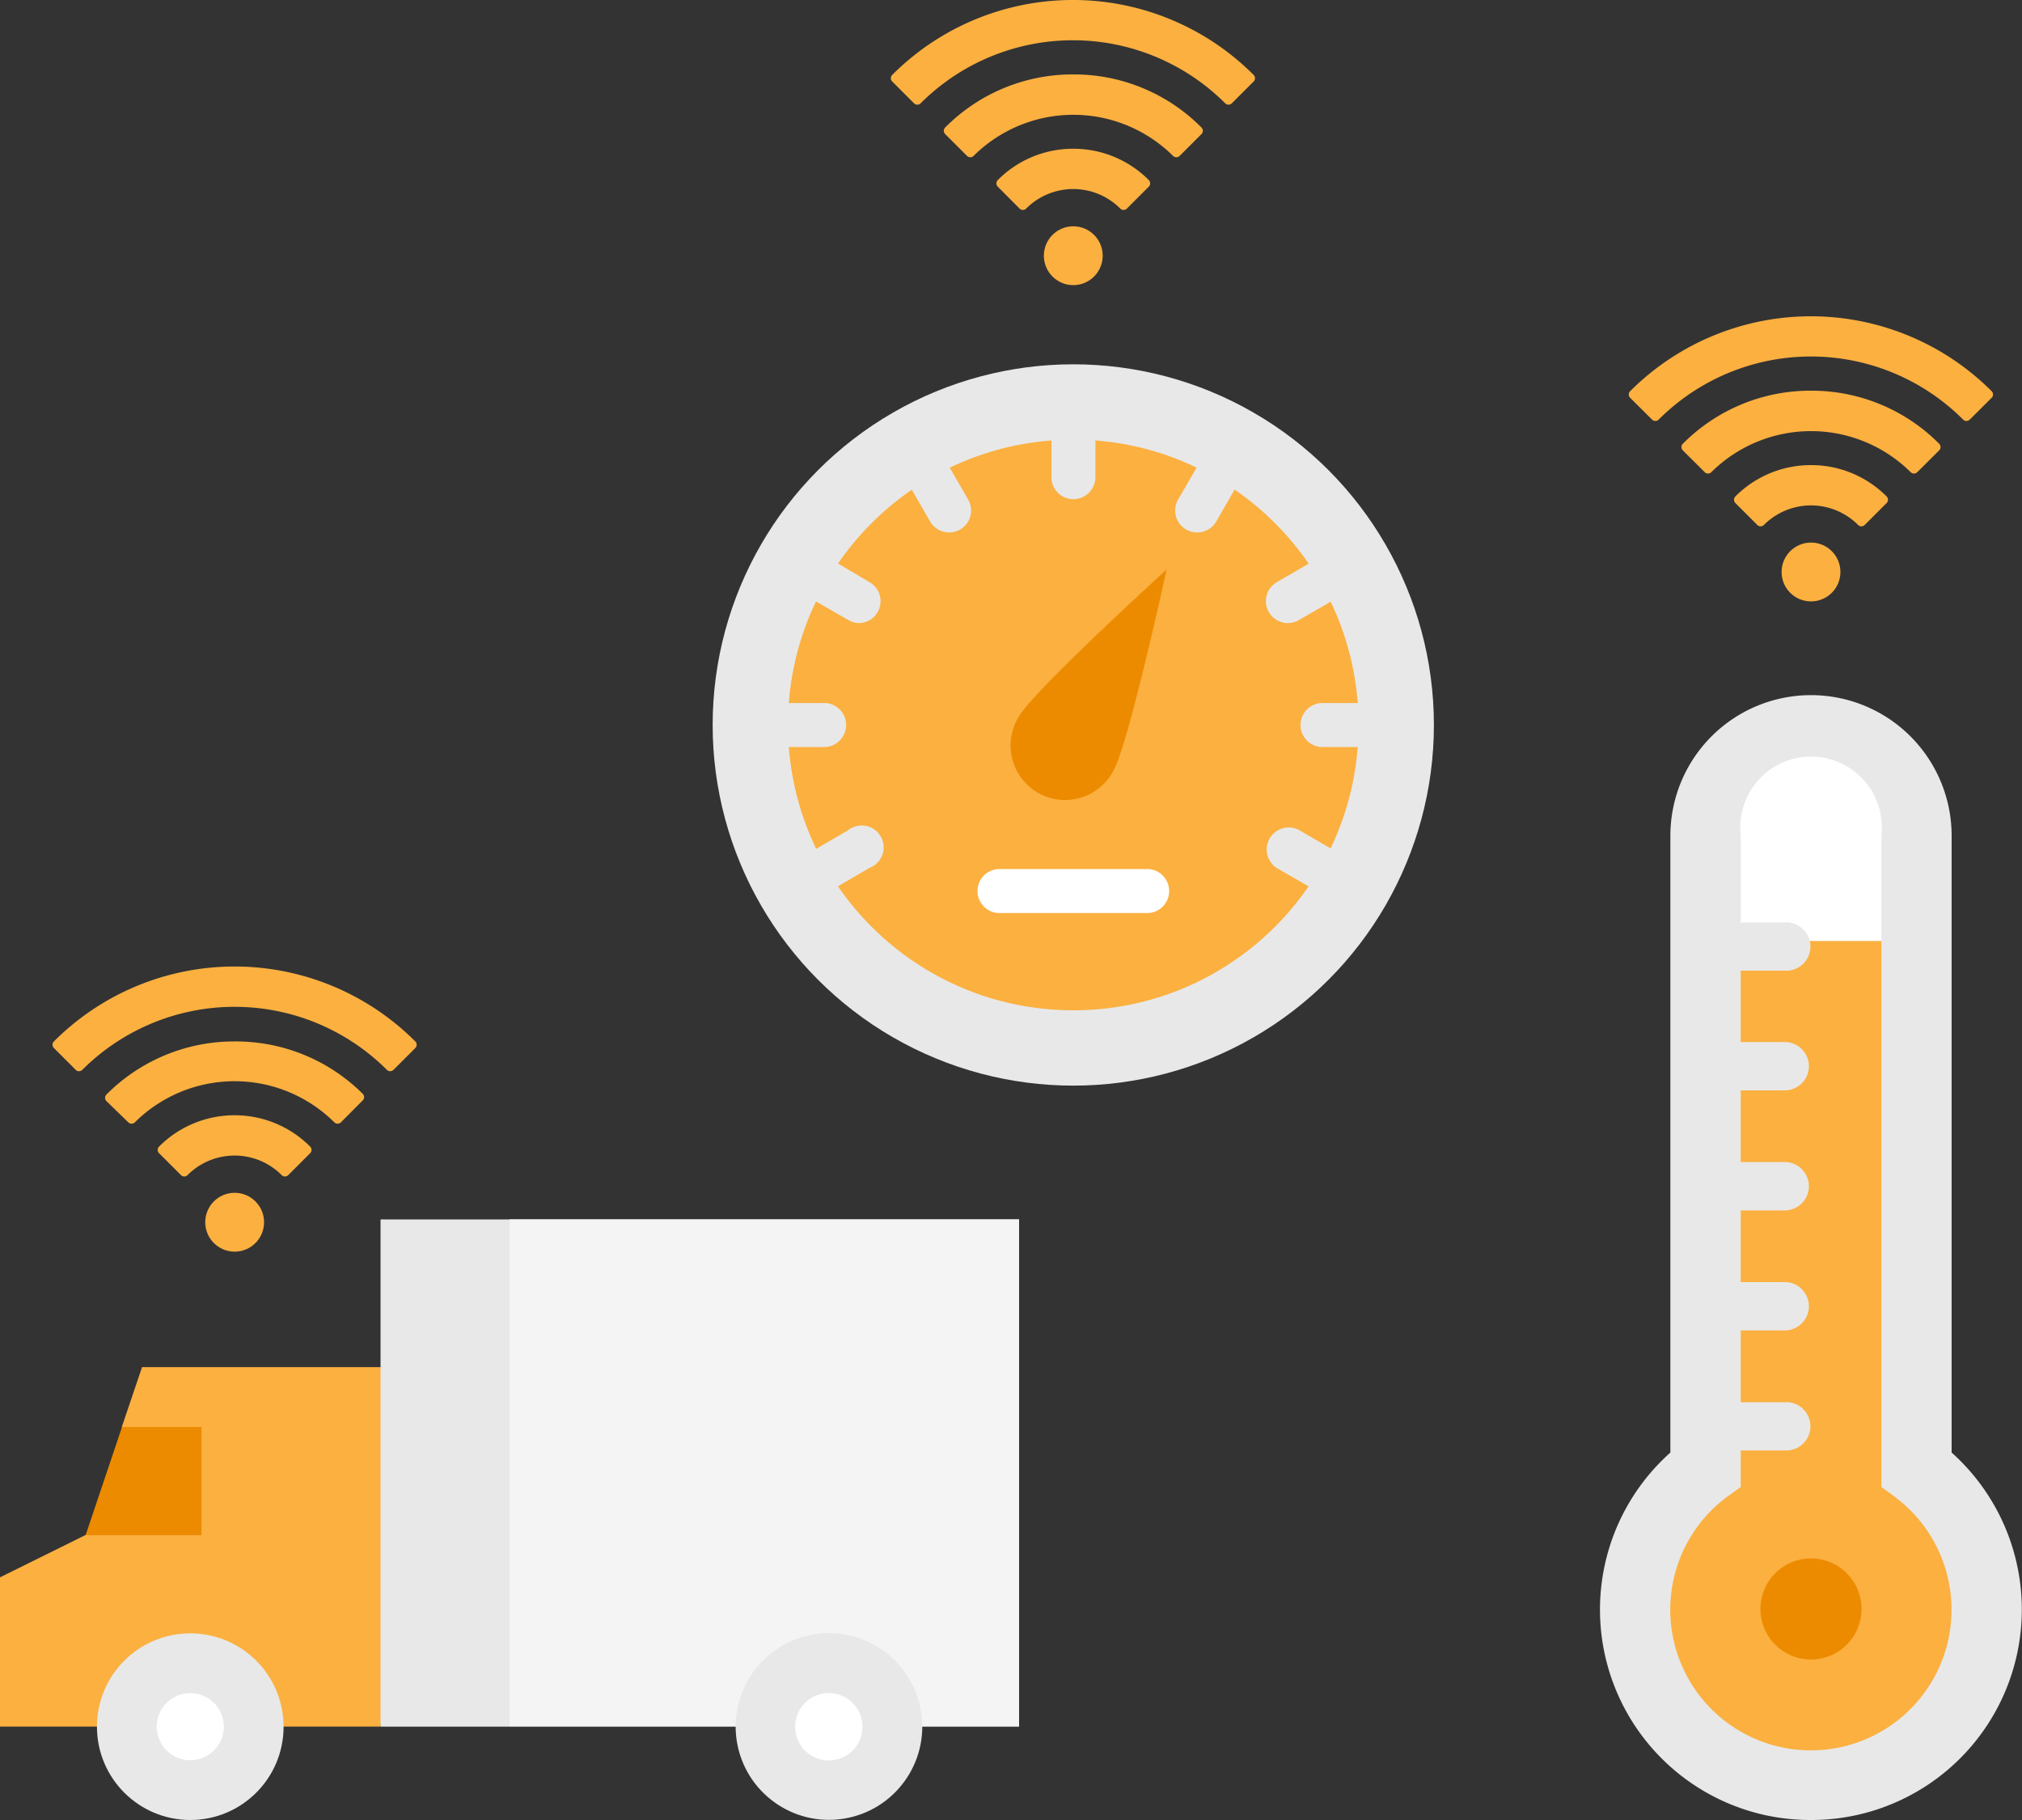 <svg id="design" xmlns="http://www.w3.org/2000/svg" viewBox="0 0 200 180"><rect x="0" y="0" width="200" height="180" fill="#333333" stroke="none"/><defs><style>.cls-1{fill:#fbb040;}.cls-2{fill:#e8e8e8;}.cls-3{fill:#ed8b00;}.cls-4{fill:#fff;}.cls-5{fill:#f4f4f4;}</style></defs><circle class="cls-1" cx="106.16" cy="25.29" r="2.91"/><path class="cls-1" d="M124,7.41a25.26,25.26,0,0,0-35.75,0,.46.46,0,0,0,0,.65l2.16,2.16a.46.46,0,0,0,.65,0,21.31,21.31,0,0,1,30.13,0h0a.46.46,0,0,0,.65,0h0L124,8.06a.46.46,0,0,0,0-.65Z"/><path class="cls-1" d="M106.16,7.36a17.74,17.74,0,0,0-12.67,5.25.46.46,0,0,0,0,.65l2.16,2.16a.46.46,0,0,0,.65,0,14,14,0,0,1,19.73,0,.46.46,0,0,0,.65,0l2.16-2.16a.46.46,0,0,0,0-.65,17.75,17.75,0,0,0-12.68-5.25Z"/><path class="cls-1" d="M106.16,14.71a10.49,10.49,0,0,0-7.47,3.1.46.46,0,0,0,0,.65h0l2.16,2.17a.46.46,0,0,0,.65,0h0a6.57,6.57,0,0,1,9.31,0h0a.46.46,0,0,0,.65,0l2.17-2.17a.46.46,0,0,0,0-.65h0A10.5,10.5,0,0,0,106.16,14.71Z"/><circle class="cls-1" cx="179.13" cy="56.57" r="2.91"/><path class="cls-1" d="M197,38.69a25.28,25.28,0,0,0-35.76,0,.46.46,0,0,0,0,.65l2.17,2.16a.46.46,0,0,0,.65,0,21.29,21.29,0,0,1,30.12,0h0a.46.46,0,0,0,.65,0h0L197,39.34a.46.46,0,0,0,0-.65Z"/><path class="cls-1" d="M179.13,38.64a17.76,17.76,0,0,0-12.68,5.25.46.46,0,0,0,0,.65l2.17,2.16a.46.46,0,0,0,.65,0,14,14,0,0,1,19.72,0,.46.46,0,0,0,.65,0l2.17-2.16a.46.46,0,0,0,0-.65,17.76,17.76,0,0,0-12.68-5.25Z"/><path class="cls-1" d="M179.13,46a10.5,10.5,0,0,0-7.48,3.1.46.46,0,0,0,0,.65h0l2.17,2.17a.46.46,0,0,0,.65,0h0a6.58,6.58,0,0,1,9.32,0h0a.46.46,0,0,0,.65,0l2.17-2.17a.46.46,0,0,0,0-.65h0A10.5,10.5,0,0,0,179.13,46Z"/><circle class="cls-1" cx="23.21" cy="120.88" r="2.91"/><path class="cls-1" d="M41.08,103a25.26,25.26,0,0,0-35.75,0,.46.46,0,0,0,0,.65l2.16,2.16a.46.46,0,0,0,.65,0,21.32,21.32,0,0,1,30.13,0h0a.46.46,0,0,0,.65,0h0l2.16-2.16a.46.46,0,0,0,0-.65Z"/><path class="cls-1" d="M23.21,103a17.79,17.79,0,0,0-12.68,5.25.46.46,0,0,0,0,.65L12.69,111a.46.46,0,0,0,.65,0,14,14,0,0,1,19.73,0,.46.46,0,0,0,.65,0l2.16-2.17a.46.46,0,0,0,0-.65A17.78,17.78,0,0,0,23.21,103Z"/><path class="cls-1" d="M23.21,110.3a10.54,10.54,0,0,0-7.48,3.1.46.46,0,0,0,0,.65h0l2.17,2.17a.46.46,0,0,0,.65,0h0a6.57,6.57,0,0,1,9.31,0h0a.46.46,0,0,0,.65,0l2.17-2.17a.46.46,0,0,0,0-.65h0A10.53,10.53,0,0,0,23.21,110.3Z"/><circle class="cls-2" cx="106.16" cy="71.7" r="35.67"/><circle class="cls-1" cx="106.16" cy="71.7" r="28.22"/><path class="cls-3" d="M110.13,76.22a5.39,5.39,0,1,1-9.33-5.38h0c1.48-2.58,14.59-14.51,14.59-14.51S111.62,73.65,110.13,76.22Z"/><path class="cls-2" d="M106.16,49.37A2.17,2.17,0,0,1,104,47.2V43.48a2.18,2.18,0,0,1,4.35,0V47.2A2.18,2.18,0,0,1,106.16,49.37Z"/><path class="cls-2" d="M93.92,52.66A2.18,2.18,0,0,1,92,51.58l-1.86-3.23a2.17,2.17,0,1,1,3.76-2.17h0l1.86,3.22a2.17,2.17,0,0,1-1.87,3.26Z"/><path class="cls-2" d="M85,61.62a2.06,2.06,0,0,1-1.08-.29l-3.23-1.86a2.17,2.17,0,0,1,2.17-3.76h0L86,57.57a2.17,2.17,0,0,1,.79,3A2.13,2.13,0,0,1,85,61.62Z"/><path class="cls-2" d="M81.66,73.88H77.94a2.18,2.18,0,0,1,0-4.35h3.72a2.18,2.18,0,0,1,0,4.35Z"/><path class="cls-2" d="M81.73,88a2.17,2.17,0,0,1-1.09-4l3.22-1.87A2.17,2.17,0,1,1,86,85.84L82.81,87.7a2.16,2.16,0,0,1-1.08.29Z"/><path class="cls-2" d="M118.41,52.66a2.17,2.17,0,0,1-1.88-3.26l1.87-3.22a2.17,2.17,0,1,1,3.76,2.17h0l-1.86,3.23A2.18,2.18,0,0,1,118.41,52.66Z"/><path class="cls-2" d="M127.39,61.62a2.17,2.17,0,0,1-2.18-2.16,2.19,2.19,0,0,1,1.09-1.89l3.22-1.86a2.17,2.17,0,1,1,2.17,3.76l-3.22,1.86A2.06,2.06,0,0,1,127.39,61.62Z"/><path class="cls-2" d="M134.39,73.88h-3.72a2.18,2.18,0,0,1,0-4.35h3.72a2.18,2.18,0,0,1,0,4.35Z"/><path class="cls-2" d="M130.6,88a2.16,2.16,0,0,1-1.08-.29l-3.23-1.86a2.18,2.18,0,0,1,2.18-3.77l3.22,1.87a2.16,2.16,0,0,1,.8,3A2.19,2.19,0,0,1,130.6,88Z"/><path class="cls-4" d="M113.61,90.3H98.72a2.18,2.18,0,0,1,0-4.35h14.89a2.18,2.18,0,0,1,0,4.35Z"/><path class="cls-2" d="M179.1,180a21,21,0,0,1-4.4-.46,20.81,20.81,0,0,1-9.48-35.88v-61a13.91,13.91,0,1,1,27.82,0v61A20.82,20.82,0,0,1,179.1,180Z"/><path class="cls-4" d="M186.09,82.62a7,7,0,1,0-13.91,0V93.05h13.91Z"/><path class="cls-1" d="M187.48,148.07l-1.39-1v-54H172.18v54l-1.4,1a13.91,13.91,0,1,0,16.68,0Z"/><path class="cls-3" d="M179.13,154.13h0a5,5,0,0,1,5,5h0a5,5,0,0,1-5,5h0a5,5,0,0,1-5-5h0A5,5,0,0,1,179.13,154.13Z"/><path class="cls-2" d="M176.53,96h-5.06a2.39,2.39,0,1,1,0-4.77h5.06a2.39,2.39,0,1,1,0,4.77Z"/><path class="cls-2" d="M176.53,107.84h-5.06a2.39,2.39,0,1,1,0-4.78h5.06a2.39,2.39,0,0,1,0,4.78Z"/><path class="cls-2" d="M176.53,119.71h-5.06a2.39,2.39,0,1,1,0-4.78h5.06a2.39,2.39,0,1,1,0,4.78Z"/><path class="cls-2" d="M176.53,131.58h-5.06a2.39,2.39,0,1,1,0-4.78h5.06a2.39,2.39,0,0,1,0,4.78Z"/><path class="cls-2" d="M176.53,143.45h-5.06a2.39,2.39,0,1,1,0-4.77h5.06a2.39,2.39,0,1,1,0,4.77Z"/><path class="cls-1" d="M0,156v14.76H37.64l3.94-35.55H14.05l-2,5.91,2.14,5.35-5.74,5.35Z"/><circle class="cls-2" cx="18.82" cy="170.77" r="9.23"/><circle class="cls-4" cx="18.82" cy="170.77" r="3.32"/><path class="cls-3" d="M12.07,141.13l-3.6,10.7H19.93v-10.7Z"/><path class="cls-2" d="M37.64,170.77H50.4L54.34,139l-3.94-18.4H37.64Z"/><path class="cls-5" d="M100.8,170.77H50.4V120.58h50.4Z"/><circle class="cls-2" cx="81.99" cy="170.76" r="9.23" transform="translate(-26.27 15.32) rotate(-9.21)"/><path class="cls-4" d="M78.65,170.77A3.33,3.33,0,1,0,82,167.45,3.32,3.32,0,0,0,78.65,170.77Z"/></svg>